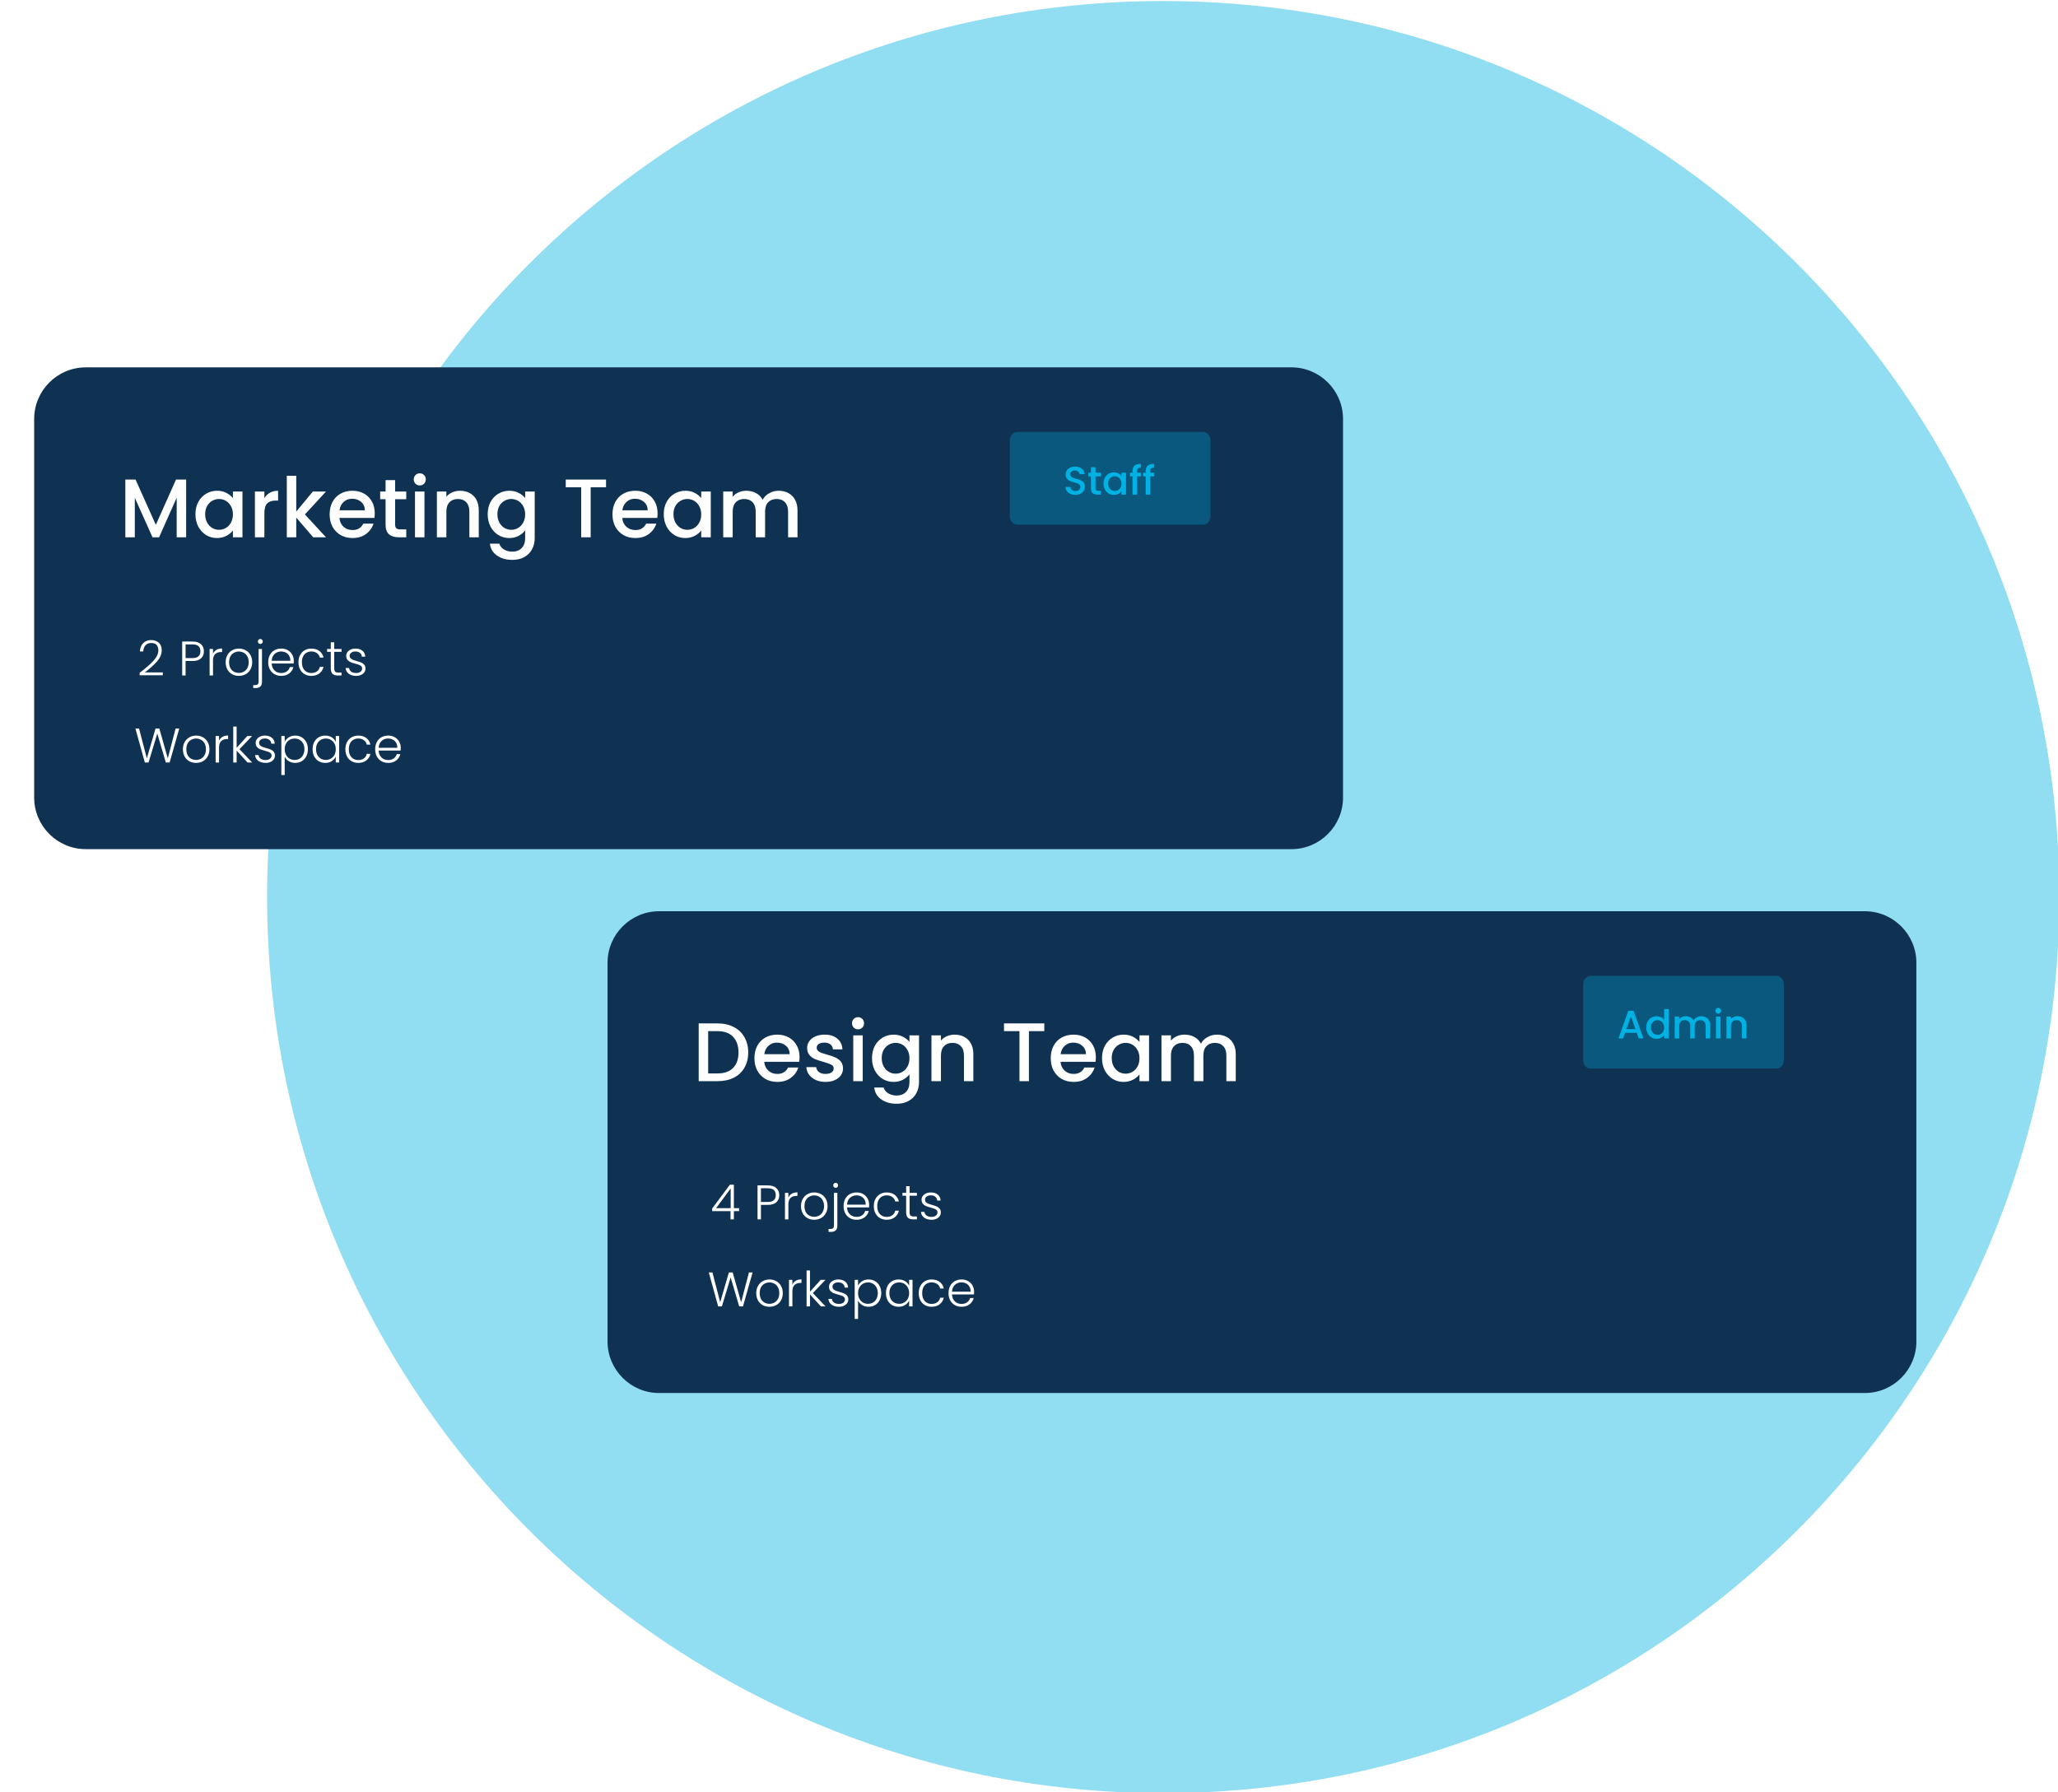 <svg width="542" height="472" viewBox="0 0 542 472" fill="none" xmlns="http://www.w3.org/2000/svg">
<g clip-path="url(#clip0_1301_1511)">
<path d="M306.346 472.274C436.685 472.274 542.346 366.613 542.346 236.274C542.346 105.935 436.685 0.274 306.346 0.274C176.007 0.274 70.346 105.935 70.346 236.274C70.346 366.613 176.007 472.274 306.346 472.274Z" fill="#00B2E3" fill-opacity="0.43"/>
<g filter="url(#filter0_d_1301_1511)">
<path d="M13.584 86.755H331.119C338.606 86.755 344.703 92.852 344.703 100.339V200.061C344.703 207.548 338.606 213.645 331.119 213.645H13.584C6.098 213.645 0 207.548 0 200.061V100.339C0 92.852 6.098 86.755 13.584 86.755Z" fill="#0F3253"/>
<path d="M40.026 116.302V131.509H37.532V121.094L32.893 131.509H31.165L26.504 121.094V131.509H24.01V116.302H26.701L32.04 128.227L37.357 116.302H40.026ZM42.473 125.426C42.473 124.215 42.721 123.143 43.217 122.21C43.728 121.276 44.413 120.554 45.274 120.044C46.149 119.518 47.112 119.256 48.162 119.256C49.11 119.256 49.934 119.445 50.635 119.825C51.349 120.189 51.918 120.649 52.341 121.203V119.453H54.857V131.509H52.341V129.715C51.918 130.283 51.342 130.758 50.613 131.137C49.883 131.516 49.052 131.706 48.118 131.706C47.083 131.706 46.134 131.443 45.274 130.918C44.413 130.378 43.728 129.634 43.217 128.686C42.721 127.724 42.473 126.637 42.473 125.426ZM52.341 125.47C52.341 124.638 52.166 123.916 51.816 123.304C51.48 122.691 51.036 122.224 50.481 121.903C49.927 121.582 49.329 121.422 48.687 121.422C48.045 121.422 47.447 121.582 46.893 121.903C46.339 122.21 45.886 122.669 45.536 123.282C45.201 123.88 45.033 124.595 45.033 125.426C45.033 126.258 45.201 126.987 45.536 127.614C45.886 128.241 46.339 128.723 46.893 129.058C47.462 129.379 48.06 129.54 48.687 129.54C49.329 129.54 49.927 129.379 50.481 129.058C51.036 128.737 51.48 128.271 51.816 127.658C52.166 127.031 52.341 126.301 52.341 125.47ZM60.628 121.203C60.993 120.591 61.474 120.116 62.072 119.781C62.685 119.431 63.407 119.256 64.238 119.256V121.838H63.604C62.626 121.838 61.882 122.086 61.372 122.582C60.876 123.078 60.628 123.938 60.628 125.164V131.509H58.134V119.453H60.628V121.203ZM71.301 125.492L76.859 131.509H73.489L69.025 126.323V131.509H66.531V115.317H69.025V124.726L73.401 119.453H76.859L71.301 125.492ZM89.696 125.185C89.696 125.638 89.667 126.046 89.609 126.411H80.397C80.47 127.373 80.827 128.147 81.469 128.73C82.111 129.313 82.899 129.605 83.832 129.605C85.174 129.605 86.122 129.044 86.677 127.92H89.368C89.003 129.029 88.34 129.941 87.377 130.655C86.429 131.356 85.247 131.706 83.832 131.706C82.68 131.706 81.644 131.45 80.725 130.94C79.821 130.415 79.106 129.685 78.581 128.752C78.071 127.804 77.815 126.71 77.815 125.47C77.815 124.23 78.063 123.143 78.559 122.21C79.07 121.262 79.777 120.532 80.682 120.022C81.601 119.511 82.651 119.256 83.832 119.256C84.97 119.256 85.984 119.504 86.874 120C87.763 120.496 88.456 121.196 88.952 122.1C89.448 122.99 89.696 124.018 89.696 125.185ZM87.092 124.398C87.078 123.479 86.75 122.742 86.108 122.188C85.466 121.633 84.671 121.356 83.723 121.356C82.862 121.356 82.126 121.633 81.513 122.188C80.9 122.728 80.536 123.464 80.419 124.398H87.092ZM95.061 121.488V128.161C95.061 128.613 95.163 128.942 95.367 129.146C95.586 129.335 95.951 129.43 96.461 129.43H97.993V131.509H96.024C94.901 131.509 94.04 131.246 93.442 130.721C92.844 130.196 92.545 129.343 92.545 128.161V121.488H91.123V119.453H92.545V116.455H95.061V119.453H97.993V121.488H95.061ZM101.561 117.856C101.109 117.856 100.73 117.702 100.423 117.396C100.117 117.09 99.964 116.71 99.964 116.258C99.964 115.806 100.117 115.427 100.423 115.12C100.73 114.814 101.109 114.661 101.561 114.661C101.999 114.661 102.371 114.814 102.677 115.12C102.983 115.427 103.136 115.806 103.136 116.258C103.136 116.71 102.983 117.09 102.677 117.396C102.371 117.702 101.999 117.856 101.561 117.856ZM102.786 119.453V131.509H100.292V119.453H102.786ZM112.144 119.256C113.092 119.256 113.938 119.453 114.682 119.847C115.44 120.24 116.031 120.824 116.454 121.597C116.877 122.37 117.089 123.304 117.089 124.398V131.509H114.616V124.77C114.616 123.69 114.346 122.866 113.807 122.297C113.267 121.714 112.53 121.422 111.597 121.422C110.663 121.422 109.919 121.714 109.365 122.297C108.825 122.866 108.555 123.69 108.555 124.77V131.509H106.061V119.453H108.555V120.831C108.964 120.335 109.482 119.949 110.109 119.672C110.751 119.394 111.429 119.256 112.144 119.256ZM125.128 119.256C126.061 119.256 126.886 119.445 127.6 119.825C128.33 120.189 128.899 120.649 129.307 121.203V119.453H131.823V131.706C131.823 132.814 131.59 133.799 131.123 134.66C130.656 135.535 129.978 136.22 129.088 136.716C128.213 137.212 127.163 137.46 125.937 137.46C124.304 137.46 122.947 137.074 121.868 136.301C120.788 135.542 120.176 134.506 120.03 133.194H122.502C122.692 133.821 123.093 134.324 123.706 134.703C124.333 135.097 125.077 135.294 125.937 135.294C126.944 135.294 127.754 134.988 128.366 134.375C128.993 133.762 129.307 132.873 129.307 131.706V129.693C128.884 130.262 128.308 130.743 127.578 131.137C126.864 131.516 126.047 131.706 125.128 131.706C124.078 131.706 123.115 131.443 122.24 130.918C121.379 130.378 120.694 129.634 120.183 128.686C119.687 127.724 119.439 126.637 119.439 125.426C119.439 124.215 119.687 123.143 120.183 122.21C120.694 121.276 121.379 120.554 122.24 120.044C123.115 119.518 124.078 119.256 125.128 119.256ZM129.307 125.47C129.307 124.638 129.132 123.916 128.782 123.304C128.446 122.691 128.002 122.224 127.447 121.903C126.893 121.582 126.295 121.422 125.653 121.422C125.011 121.422 124.413 121.582 123.859 121.903C123.305 122.21 122.852 122.669 122.502 123.282C122.167 123.88 121.999 124.595 121.999 125.426C121.999 126.258 122.167 126.987 122.502 127.614C122.852 128.241 123.305 128.723 123.859 129.058C124.428 129.379 125.026 129.54 125.653 129.54C126.295 129.54 126.893 129.379 127.447 129.058C128.002 128.737 128.446 128.271 128.782 127.658C129.132 127.031 129.307 126.301 129.307 125.47ZM150.607 116.302V118.337H146.56V131.509H144.065V118.337H139.996V116.302H150.607ZM164.183 125.185C164.183 125.638 164.154 126.046 164.096 126.411H154.884C154.957 127.373 155.314 128.147 155.956 128.73C156.598 129.313 157.386 129.605 158.319 129.605C159.661 129.605 160.609 129.044 161.164 127.92H163.855C163.49 129.029 162.827 129.941 161.864 130.655C160.916 131.356 159.734 131.706 158.319 131.706C157.167 131.706 156.131 131.45 155.212 130.94C154.308 130.415 153.593 129.685 153.068 128.752C152.557 127.804 152.302 126.71 152.302 125.47C152.302 124.23 152.55 123.143 153.046 122.21C153.557 121.262 154.264 120.532 155.168 120.022C156.087 119.511 157.138 119.256 158.319 119.256C159.457 119.256 160.471 119.504 161.361 120C162.25 120.496 162.943 121.196 163.439 122.1C163.935 122.99 164.183 124.018 164.183 125.185ZM161.579 124.398C161.565 123.479 161.237 122.742 160.595 122.188C159.953 121.633 159.158 121.356 158.21 121.356C157.349 121.356 156.613 121.633 156 122.188C155.387 122.728 155.023 123.464 154.906 124.398H161.579ZM165.806 125.426C165.806 124.215 166.054 123.143 166.55 122.21C167.061 121.276 167.746 120.554 168.607 120.044C169.482 119.518 170.445 119.256 171.495 119.256C172.443 119.256 173.268 119.445 173.968 119.825C174.682 120.189 175.251 120.649 175.674 121.203V119.453H178.191V131.509H175.674V129.715C175.251 130.283 174.675 130.758 173.946 131.137C173.217 131.516 172.385 131.706 171.452 131.706C170.416 131.706 169.468 131.443 168.607 130.918C167.746 130.378 167.061 129.634 166.55 128.686C166.054 127.724 165.806 126.637 165.806 125.426ZM175.674 125.47C175.674 124.638 175.499 123.916 175.149 123.304C174.814 122.691 174.369 122.224 173.815 121.903C173.26 121.582 172.662 121.422 172.02 121.422C171.379 121.422 170.781 121.582 170.226 121.903C169.672 122.21 169.22 122.669 168.87 123.282C168.534 123.88 168.366 124.595 168.366 125.426C168.366 126.258 168.534 126.987 168.87 127.614C169.22 128.241 169.672 128.723 170.226 129.058C170.795 129.379 171.393 129.54 172.02 129.54C172.662 129.54 173.26 129.379 173.815 129.058C174.369 128.737 174.814 128.271 175.149 127.658C175.499 127.031 175.674 126.301 175.674 125.47ZM196.061 119.256C197.009 119.256 197.855 119.453 198.599 119.847C199.358 120.24 199.948 120.824 200.371 121.597C200.809 122.37 201.028 123.304 201.028 124.398V131.509H198.555V124.77C198.555 123.69 198.285 122.866 197.746 122.297C197.206 121.714 196.469 121.422 195.536 121.422C194.602 121.422 193.858 121.714 193.304 122.297C192.764 122.866 192.495 123.69 192.495 124.77V131.509H190.022V124.77C190.022 123.69 189.752 122.866 189.212 122.297C188.673 121.714 187.936 121.422 187.003 121.422C186.069 121.422 185.325 121.714 184.771 122.297C184.231 122.866 183.961 123.69 183.961 124.77V131.509H181.467V119.453H183.961V120.831C184.37 120.335 184.887 119.949 185.515 119.672C186.142 119.394 186.813 119.256 187.528 119.256C188.49 119.256 189.351 119.46 190.11 119.868C190.868 120.277 191.452 120.868 191.86 121.641C192.225 120.911 192.794 120.335 193.567 119.912C194.34 119.475 195.171 119.256 196.061 119.256Z" fill="white"/>
<path d="M27.773 167.205C29.343 166.028 30.555 164.974 31.408 164.044C32.27 163.106 32.7 162.189 32.7 161.293C32.7 160.704 32.551 160.235 32.253 159.885C31.962 159.527 31.485 159.348 30.819 159.348C30.171 159.348 29.667 159.552 29.309 159.962C28.959 160.363 28.763 160.9 28.72 161.574H27.85C27.901 160.627 28.191 159.894 28.72 159.373C29.258 158.844 29.957 158.58 30.819 158.58C31.647 158.58 32.316 158.814 32.828 159.284C33.34 159.744 33.596 160.401 33.596 161.254C33.596 162.287 33.166 163.289 32.304 164.262C31.451 165.226 30.397 166.169 29.143 167.09H33.878V167.845H27.773V167.205ZM44.701 161.536C44.701 162.304 44.449 162.922 43.946 163.392C43.442 163.861 42.687 164.095 41.68 164.095H39.876V167.909H38.98V158.964H41.68C42.678 158.964 43.429 159.198 43.933 159.667C44.445 160.137 44.701 160.76 44.701 161.536ZM41.68 163.328C43.08 163.328 43.779 162.73 43.779 161.536C43.779 160.939 43.613 160.487 43.28 160.179C42.947 159.872 42.414 159.719 41.68 159.719H39.876V163.328H41.68ZM47.099 162.163C47.296 161.728 47.594 161.391 47.995 161.152C48.405 160.913 48.904 160.794 49.493 160.794V161.728H49.249C48.601 161.728 48.081 161.903 47.688 162.253C47.296 162.602 47.099 163.187 47.099 164.006V167.909H46.204V160.922H47.099V162.163ZM53.899 168.012C53.242 168.012 52.649 167.867 52.12 167.576C51.6 167.278 51.186 166.86 50.879 166.322C50.58 165.776 50.431 165.141 50.431 164.415C50.431 163.69 50.584 163.059 50.892 162.521C51.199 161.975 51.617 161.557 52.146 161.267C52.675 160.969 53.268 160.819 53.925 160.819C54.581 160.819 55.175 160.969 55.703 161.267C56.241 161.557 56.659 161.975 56.958 162.521C57.265 163.059 57.418 163.69 57.418 164.415C57.418 165.132 57.265 165.763 56.958 166.309C56.651 166.856 56.228 167.278 55.691 167.576C55.153 167.867 54.556 168.012 53.899 168.012ZM53.899 167.231C54.36 167.231 54.786 167.129 55.179 166.924C55.571 166.71 55.887 166.395 56.126 165.977C56.373 165.55 56.497 165.03 56.497 164.415C56.497 163.801 56.377 163.285 56.139 162.867C55.9 162.44 55.584 162.125 55.191 161.92C54.799 161.707 54.373 161.6 53.912 161.6C53.451 161.6 53.025 161.707 52.632 161.92C52.24 162.125 51.924 162.44 51.685 162.867C51.455 163.285 51.34 163.801 51.34 164.415C51.34 165.03 51.455 165.55 51.685 165.977C51.924 166.395 52.235 166.71 52.619 166.924C53.012 167.129 53.438 167.231 53.899 167.231ZM59.563 159.604C59.384 159.604 59.23 159.54 59.102 159.412C58.975 159.284 58.911 159.126 58.911 158.938C58.911 158.75 58.975 158.597 59.102 158.477C59.23 158.349 59.384 158.285 59.563 158.285C59.742 158.285 59.892 158.349 60.011 158.477C60.139 158.597 60.203 158.75 60.203 158.938C60.203 159.126 60.139 159.284 60.011 159.412C59.892 159.54 59.742 159.604 59.563 159.604ZM59.998 169.56C59.998 170.123 59.858 170.537 59.576 170.801C59.294 171.074 58.872 171.211 58.309 171.211H57.682V170.443H58.168C58.501 170.443 58.74 170.371 58.885 170.226C59.03 170.089 59.102 169.854 59.102 169.522V160.922H59.998V169.56ZM68.373 164.057C68.373 164.364 68.364 164.599 68.347 164.761H62.55C62.575 165.29 62.703 165.742 62.934 166.118C63.164 166.493 63.467 166.779 63.843 166.975C64.218 167.163 64.627 167.256 65.071 167.256C65.651 167.256 66.138 167.116 66.53 166.834C66.931 166.553 67.195 166.173 67.323 165.695H68.27C68.1 166.378 67.733 166.937 67.17 167.372C66.615 167.798 65.916 168.012 65.071 168.012C64.414 168.012 63.825 167.867 63.305 167.576C62.785 167.278 62.375 166.86 62.076 166.322C61.786 165.776 61.641 165.141 61.641 164.415C61.641 163.69 61.786 163.055 62.076 162.509C62.367 161.963 62.772 161.544 63.292 161.254C63.813 160.964 64.406 160.819 65.071 160.819C65.737 160.819 66.317 160.964 66.811 161.254C67.315 161.544 67.699 161.937 67.963 162.432C68.236 162.918 68.373 163.46 68.373 164.057ZM67.464 164.031C67.473 163.511 67.366 163.067 67.144 162.701C66.931 162.334 66.637 162.056 66.261 161.869C65.886 161.681 65.476 161.587 65.033 161.587C64.367 161.587 63.8 161.8 63.331 162.227C62.861 162.654 62.601 163.255 62.55 164.031H67.464ZM69.602 164.415C69.602 163.69 69.747 163.059 70.037 162.521C70.328 161.975 70.728 161.557 71.24 161.267C71.752 160.969 72.337 160.819 72.994 160.819C73.855 160.819 74.564 161.033 75.118 161.459C75.682 161.886 76.044 162.466 76.206 163.2H75.246C75.127 162.696 74.866 162.304 74.465 162.022C74.073 161.732 73.582 161.587 72.994 161.587C72.524 161.587 72.102 161.694 71.727 161.907C71.351 162.12 71.053 162.44 70.831 162.867C70.618 163.285 70.511 163.801 70.511 164.415C70.511 165.03 70.618 165.55 70.831 165.977C71.053 166.403 71.351 166.723 71.727 166.937C72.102 167.15 72.524 167.256 72.994 167.256C73.582 167.256 74.073 167.116 74.465 166.834C74.866 166.544 75.127 166.143 75.246 165.631H76.206C76.044 166.348 75.682 166.924 75.118 167.359C74.555 167.794 73.847 168.012 72.994 168.012C72.337 168.012 71.752 167.867 71.24 167.576C70.728 167.278 70.328 166.86 70.037 166.322C69.747 165.776 69.602 165.141 69.602 164.415ZM79.025 161.677V166.015C79.025 166.442 79.106 166.736 79.269 166.898C79.431 167.06 79.716 167.141 80.126 167.141H80.945V167.909H79.985C79.354 167.909 78.885 167.764 78.577 167.474C78.27 167.175 78.117 166.689 78.117 166.015V161.677H77.144V160.922H78.117V159.168H79.025V160.922H80.945V161.677H79.025ZM84.828 168.012C84.026 168.012 83.369 167.828 82.858 167.461C82.354 167.086 82.073 166.578 82.013 165.938H82.934C82.977 166.331 83.16 166.651 83.485 166.898C83.817 167.137 84.261 167.256 84.816 167.256C85.302 167.256 85.682 167.141 85.955 166.911C86.236 166.681 86.377 166.395 86.377 166.054C86.377 165.815 86.3 165.618 86.147 165.465C85.993 165.311 85.797 165.192 85.558 165.106C85.328 165.013 85.012 164.915 84.611 164.812C84.09 164.676 83.668 164.539 83.344 164.403C83.02 164.266 82.742 164.066 82.512 163.801C82.29 163.528 82.179 163.166 82.179 162.713C82.179 162.372 82.282 162.056 82.486 161.766C82.691 161.476 82.981 161.246 83.357 161.075C83.732 160.905 84.159 160.819 84.636 160.819C85.387 160.819 85.993 161.011 86.454 161.395C86.914 161.771 87.162 162.291 87.196 162.956H86.3C86.275 162.547 86.112 162.218 85.814 161.971C85.524 161.715 85.123 161.587 84.611 161.587C84.159 161.587 83.792 161.694 83.51 161.907C83.229 162.12 83.088 162.385 83.088 162.701C83.088 162.974 83.169 163.2 83.331 163.379C83.502 163.549 83.711 163.686 83.958 163.788C84.206 163.882 84.538 163.989 84.956 164.108C85.46 164.245 85.861 164.377 86.159 164.505C86.458 164.633 86.714 164.821 86.927 165.068C87.141 165.316 87.251 165.644 87.26 166.054C87.26 166.429 87.158 166.766 86.953 167.065C86.748 167.355 86.462 167.585 86.095 167.756C85.729 167.926 85.306 168.012 84.828 168.012Z" fill="white"/>
<path d="M38.208 181.883L35.674 190.828H34.675L32.423 183.201L30.119 190.828L29.147 190.841L26.664 181.883H27.624L29.672 189.728L31.962 181.883H32.961L35.187 189.728L37.248 181.883H38.208ZM42.636 190.931C41.98 190.931 41.387 190.785 40.858 190.495C40.337 190.197 39.923 189.779 39.616 189.241C39.318 188.695 39.168 188.06 39.168 187.334C39.168 186.609 39.322 185.978 39.629 185.44C39.936 184.894 40.354 184.476 40.883 184.186C41.412 183.888 42.005 183.738 42.662 183.738C43.319 183.738 43.912 183.888 44.441 184.186C44.978 184.476 45.397 184.894 45.695 185.44C46.002 185.978 46.156 186.609 46.156 187.334C46.156 188.051 46.002 188.682 45.695 189.228C45.388 189.774 44.966 190.197 44.428 190.495C43.891 190.785 43.294 190.931 42.636 190.931ZM42.636 190.15C43.097 190.15 43.524 190.047 43.916 189.843C44.309 189.629 44.624 189.314 44.863 188.896C45.111 188.469 45.234 187.949 45.234 187.334C45.234 186.72 45.115 186.204 44.876 185.786C44.637 185.359 44.322 185.044 43.929 184.839C43.537 184.626 43.11 184.519 42.649 184.519C42.189 184.519 41.762 184.626 41.37 184.839C40.977 185.044 40.661 185.359 40.422 185.786C40.192 186.204 40.077 186.72 40.077 187.334C40.077 187.949 40.192 188.469 40.422 188.896C40.661 189.314 40.973 189.629 41.357 189.843C41.749 190.047 42.176 190.15 42.636 190.15ZM48.685 185.082C48.881 184.647 49.18 184.31 49.581 184.071C49.99 183.832 50.489 183.713 51.078 183.713V184.647H50.835C50.186 184.647 49.666 184.822 49.273 185.172C48.881 185.521 48.685 186.106 48.685 186.925V190.828H47.789V183.841H48.685V185.082ZM56.201 190.828L53.321 187.693V190.828H52.425V181.358H53.321V186.963L56.137 183.841H57.391L54.076 187.322L57.417 190.828H56.201ZM60.98 190.931C60.178 190.931 59.521 190.747 59.01 190.38C58.506 190.005 58.225 189.497 58.165 188.857H59.086C59.129 189.25 59.312 189.57 59.637 189.817C59.969 190.056 60.413 190.175 60.968 190.175C61.454 190.175 61.834 190.06 62.107 189.83C62.388 189.6 62.529 189.314 62.529 188.972C62.529 188.734 62.452 188.537 62.298 188.384C62.145 188.23 61.949 188.111 61.71 188.025C61.48 187.932 61.164 187.833 60.763 187.731C60.242 187.595 59.82 187.458 59.496 187.322C59.172 187.185 58.894 186.985 58.664 186.72C58.442 186.447 58.331 186.084 58.331 185.632C58.331 185.291 58.434 184.975 58.638 184.685C58.843 184.395 59.133 184.165 59.509 183.994C59.884 183.824 60.311 183.738 60.788 183.738C61.539 183.738 62.145 183.93 62.606 184.314C63.066 184.69 63.314 185.21 63.348 185.875H62.452C62.426 185.466 62.264 185.137 61.966 184.89C61.676 184.634 61.275 184.506 60.763 184.506C60.311 184.506 59.944 184.613 59.662 184.826C59.381 185.039 59.24 185.304 59.24 185.619C59.24 185.892 59.321 186.119 59.483 186.298C59.654 186.468 59.863 186.605 60.11 186.707C60.358 186.801 60.69 186.908 61.108 187.027C61.612 187.164 62.013 187.296 62.311 187.424C62.61 187.552 62.866 187.74 63.079 187.987C63.292 188.234 63.403 188.563 63.412 188.972C63.412 189.348 63.31 189.685 63.105 189.983C62.9 190.274 62.614 190.504 62.247 190.675C61.88 190.845 61.458 190.931 60.98 190.931ZM65.981 185.376C66.203 184.907 66.553 184.519 67.031 184.212C67.517 183.896 68.093 183.738 68.758 183.738C69.39 183.738 69.957 183.888 70.46 184.186C70.972 184.476 71.369 184.894 71.651 185.44C71.941 185.978 72.086 186.605 72.086 187.322C72.086 188.038 71.941 188.67 71.651 189.216C71.369 189.762 70.972 190.184 70.46 190.483C69.957 190.781 69.39 190.931 68.758 190.931C68.101 190.931 67.53 190.777 67.043 190.47C66.557 190.154 66.203 189.762 65.981 189.292V194.13H65.098V183.841H65.981V185.376ZM71.177 187.322C71.177 186.741 71.062 186.242 70.832 185.824C70.61 185.398 70.303 185.073 69.91 184.852C69.518 184.63 69.074 184.519 68.579 184.519C68.101 184.519 67.662 184.634 67.261 184.864C66.869 185.095 66.557 185.423 66.327 185.85C66.096 186.276 65.981 186.771 65.981 187.334C65.981 187.897 66.096 188.392 66.327 188.819C66.557 189.245 66.869 189.574 67.261 189.804C67.662 190.035 68.101 190.15 68.579 190.15C69.074 190.15 69.518 190.039 69.91 189.817C70.303 189.587 70.61 189.258 70.832 188.832C71.062 188.397 71.177 187.893 71.177 187.322ZM73.325 187.322C73.325 186.605 73.465 185.978 73.747 185.44C74.037 184.894 74.434 184.476 74.937 184.186C75.449 183.888 76.025 183.738 76.665 183.738C77.33 183.738 77.902 183.892 78.379 184.199C78.866 184.506 79.216 184.899 79.429 185.376V183.841H80.325V190.828H79.429V189.28C79.207 189.757 78.853 190.154 78.367 190.47C77.889 190.777 77.317 190.931 76.652 190.931C76.02 190.931 75.449 190.781 74.937 190.483C74.434 190.184 74.037 189.762 73.747 189.216C73.465 188.67 73.325 188.038 73.325 187.322ZM79.429 187.334C79.429 186.771 79.314 186.276 79.083 185.85C78.853 185.423 78.537 185.095 78.136 184.864C77.744 184.634 77.309 184.519 76.831 184.519C76.336 184.519 75.892 184.63 75.5 184.852C75.107 185.073 74.796 185.398 74.566 185.824C74.344 186.242 74.233 186.741 74.233 187.322C74.233 187.893 74.344 188.397 74.566 188.832C74.796 189.258 75.107 189.587 75.5 189.817C75.892 190.039 76.336 190.15 76.831 190.15C77.309 190.15 77.744 190.035 78.136 189.804C78.537 189.574 78.853 189.245 79.083 188.819C79.314 188.392 79.429 187.897 79.429 187.334ZM81.96 187.334C81.96 186.609 82.105 185.978 82.395 185.44C82.685 184.894 83.086 184.476 83.598 184.186C84.11 183.888 84.695 183.738 85.352 183.738C86.213 183.738 86.921 183.952 87.476 184.378C88.039 184.805 88.402 185.385 88.564 186.119H87.604C87.485 185.615 87.224 185.223 86.823 184.941C86.431 184.651 85.94 184.506 85.352 184.506C84.882 184.506 84.46 184.613 84.085 184.826C83.709 185.039 83.411 185.359 83.189 185.786C82.976 186.204 82.869 186.72 82.869 187.334C82.869 187.949 82.976 188.469 83.189 188.896C83.411 189.322 83.709 189.642 84.085 189.856C84.46 190.069 84.882 190.175 85.352 190.175C85.94 190.175 86.431 190.035 86.823 189.753C87.224 189.463 87.485 189.062 87.604 188.55H88.564C88.402 189.267 88.039 189.843 87.476 190.278C86.913 190.713 86.205 190.931 85.352 190.931C84.695 190.931 84.11 190.785 83.598 190.495C83.086 190.197 82.685 189.779 82.395 189.241C82.105 188.695 81.96 188.06 81.96 187.334ZM96.54 186.976C96.54 187.283 96.532 187.518 96.515 187.68H90.717C90.743 188.209 90.871 188.661 91.101 189.036C91.332 189.412 91.635 189.698 92.01 189.894C92.385 190.082 92.795 190.175 93.239 190.175C93.819 190.175 94.305 190.035 94.697 189.753C95.098 189.472 95.363 189.092 95.491 188.614H96.438C96.267 189.297 95.9 189.856 95.337 190.291C94.783 190.717 94.083 190.931 93.239 190.931C92.582 190.931 91.993 190.785 91.472 190.495C90.952 190.197 90.543 189.779 90.244 189.241C89.954 188.695 89.809 188.06 89.809 187.334C89.809 186.609 89.954 185.974 90.244 185.428C90.534 184.881 90.939 184.463 91.46 184.173C91.98 183.883 92.573 183.738 93.239 183.738C93.904 183.738 94.484 183.883 94.979 184.173C95.482 184.463 95.866 184.856 96.131 185.351C96.404 185.837 96.54 186.379 96.54 186.976ZM95.632 186.95C95.64 186.43 95.534 185.986 95.312 185.619C95.098 185.253 94.804 184.975 94.429 184.788C94.053 184.6 93.644 184.506 93.2 184.506C92.535 184.506 91.967 184.719 91.498 185.146C91.029 185.573 90.769 186.174 90.717 186.95H95.632Z" fill="white"/>
</g>
<path d="M316.848 113.769H267.903C266.822 113.769 265.945 114.778 265.945 116.023V135.935C265.945 137.18 266.822 138.189 267.903 138.189H316.848C317.929 138.189 318.806 137.18 318.806 135.935V116.023C318.806 114.778 317.929 113.769 316.848 113.769Z" fill="#00B2E3" fill-opacity="0.3"/>
<path d="M283.207 130.334C282.719 130.334 282.279 130.25 281.889 130.083C281.498 129.908 281.191 129.664 280.968 129.35C280.745 129.036 280.633 128.67 280.633 128.252H281.91C281.938 128.566 282.06 128.824 282.276 129.026C282.499 129.228 282.81 129.329 283.207 129.329C283.619 129.329 283.94 129.232 284.17 129.036C284.4 128.834 284.515 128.576 284.515 128.262C284.515 128.018 284.442 127.819 284.296 127.666C284.156 127.512 283.978 127.393 283.762 127.31C283.553 127.226 283.26 127.135 282.883 127.038C282.409 126.912 282.021 126.787 281.721 126.661C281.428 126.528 281.177 126.326 280.968 126.054C280.759 125.782 280.654 125.419 280.654 124.966C280.654 124.547 280.759 124.181 280.968 123.867C281.177 123.553 281.47 123.312 281.847 123.145C282.224 122.978 282.66 122.894 283.155 122.894C283.86 122.894 284.435 123.072 284.882 123.427C285.335 123.776 285.586 124.258 285.635 124.872H284.317C284.296 124.606 284.17 124.38 283.94 124.191C283.71 124.003 283.406 123.909 283.029 123.909C282.688 123.909 282.409 123.996 282.192 124.17C281.976 124.345 281.868 124.596 281.868 124.924C281.868 125.147 281.934 125.332 282.067 125.479C282.206 125.618 282.381 125.73 282.59 125.813C282.799 125.897 283.085 125.988 283.448 126.085C283.929 126.218 284.32 126.351 284.62 126.483C284.927 126.616 285.185 126.821 285.394 127.1C285.611 127.373 285.719 127.739 285.719 128.199C285.719 128.569 285.618 128.918 285.415 129.246C285.22 129.574 284.93 129.839 284.547 130.041C284.17 130.236 283.724 130.334 283.207 130.334ZM288.518 125.468V128.66C288.518 128.876 288.567 129.033 288.665 129.131C288.769 129.221 288.944 129.267 289.188 129.267H289.92V130.261H288.979C288.441 130.261 288.03 130.135 287.744 129.884C287.458 129.633 287.315 129.225 287.315 128.66V125.468H286.635V124.495H287.315V123.061H288.518V124.495H289.92V125.468H288.518ZM290.622 127.352C290.622 126.773 290.741 126.26 290.978 125.813C291.222 125.367 291.55 125.022 291.962 124.777C292.38 124.526 292.841 124.401 293.343 124.401C293.796 124.401 294.191 124.491 294.525 124.673C294.867 124.847 295.139 125.067 295.342 125.332V124.495H296.545V130.261H295.342V129.403C295.139 129.675 294.864 129.901 294.515 130.083C294.166 130.264 293.769 130.355 293.322 130.355C292.827 130.355 292.373 130.229 291.962 129.978C291.55 129.72 291.222 129.364 290.978 128.911C290.741 128.45 290.622 127.931 290.622 127.352ZM295.342 127.373C295.342 126.975 295.258 126.63 295.091 126.337C294.93 126.044 294.717 125.82 294.452 125.667C294.187 125.513 293.901 125.437 293.594 125.437C293.287 125.437 293.001 125.513 292.736 125.667C292.471 125.813 292.255 126.033 292.087 126.326C291.927 126.612 291.847 126.954 291.847 127.352C291.847 127.749 291.927 128.098 292.087 128.398C292.255 128.698 292.471 128.928 292.736 129.089C293.008 129.242 293.294 129.319 293.594 129.319C293.901 129.319 294.187 129.242 294.452 129.089C294.717 128.935 294.93 128.712 295.091 128.419C295.258 128.119 295.342 127.77 295.342 127.373ZM300.529 125.468H299.462V130.261H298.258V125.468H297.578V124.495H298.258V124.087C298.258 123.424 298.433 122.943 298.782 122.643C299.137 122.336 299.692 122.182 300.446 122.182V123.176C300.083 123.176 299.828 123.246 299.682 123.386C299.535 123.518 299.462 123.752 299.462 124.087V124.495H300.529V125.468ZM304.004 125.468H302.936V130.261H301.733V125.468H301.053V124.495H301.733V124.087C301.733 123.424 301.907 122.943 302.256 122.643C302.612 122.336 303.167 122.182 303.92 122.182V123.176C303.557 123.176 303.303 123.246 303.156 123.386C303.01 123.518 302.936 123.752 302.936 124.087V124.495H304.004V125.468Z" fill="#00B2E3"/>
<g filter="url(#filter1_d_1301_1511)">
<path d="M164.584 230H482.119C489.606 230 495.703 236.098 495.703 243.584V343.306C495.703 350.793 489.606 356.89 482.119 356.89H164.584C157.098 356.89 151 350.793 151 343.306V243.584C151 236.098 157.098 230 164.584 230Z" fill="#0F3253"/>
<path d="M179.977 259.547C181.596 259.547 183.011 259.861 184.222 260.488C185.447 261.101 186.388 261.99 187.044 263.157C187.715 264.31 188.051 265.659 188.051 267.205C188.051 268.751 187.715 270.093 187.044 271.231C186.388 272.369 185.447 273.244 184.222 273.857C183.011 274.455 181.596 274.754 179.977 274.754H175.01V259.547H179.977ZM179.977 272.719C181.757 272.719 183.12 272.238 184.069 271.275C185.017 270.312 185.491 268.956 185.491 267.205C185.491 265.44 185.017 264.062 184.069 263.07C183.12 262.078 181.757 261.582 179.977 261.582H177.505V272.719H179.977ZM201.572 268.431C201.572 268.883 201.543 269.291 201.485 269.656H192.273C192.346 270.619 192.704 271.392 193.345 271.975C193.987 272.559 194.775 272.85 195.709 272.85C197.051 272.85 197.999 272.289 198.553 271.166H201.244C200.88 272.274 200.216 273.186 199.253 273.901C198.305 274.601 197.123 274.951 195.709 274.951C194.556 274.951 193.521 274.696 192.602 274.185C191.697 273.66 190.982 272.931 190.457 271.997C189.947 271.049 189.691 269.955 189.691 268.715C189.691 267.475 189.939 266.388 190.435 265.455C190.946 264.507 191.653 263.777 192.558 263.267C193.477 262.756 194.527 262.501 195.709 262.501C196.846 262.501 197.86 262.749 198.75 263.245C199.64 263.741 200.333 264.441 200.829 265.345C201.324 266.235 201.572 267.264 201.572 268.431ZM198.969 267.643C198.954 266.724 198.626 265.987 197.984 265.433C197.342 264.879 196.547 264.601 195.599 264.601C194.739 264.601 194.002 264.879 193.389 265.433C192.777 265.973 192.412 266.709 192.295 267.643H198.969ZM208.403 274.951C207.455 274.951 206.602 274.783 205.843 274.448C205.099 274.097 204.509 273.631 204.071 273.047C203.633 272.449 203.4 271.785 203.371 271.056H205.953C205.996 271.567 206.237 271.997 206.675 272.347C207.127 272.683 207.688 272.85 208.359 272.85C209.06 272.85 209.599 272.719 209.979 272.456C210.372 272.179 210.569 271.829 210.569 271.406C210.569 270.954 210.351 270.619 209.913 270.4C209.49 270.181 208.812 269.94 207.878 269.678C206.974 269.43 206.237 269.189 205.668 268.956C205.099 268.722 204.603 268.365 204.18 267.884C203.772 267.402 203.568 266.768 203.568 265.98C203.568 265.338 203.757 264.755 204.137 264.229C204.516 263.69 205.056 263.267 205.756 262.96C206.47 262.654 207.287 262.501 208.206 262.501C209.577 262.501 210.679 262.851 211.51 263.551C212.356 264.237 212.808 265.178 212.867 266.374H210.372C210.329 265.834 210.11 265.404 209.716 265.083C209.322 264.762 208.79 264.601 208.119 264.601C207.462 264.601 206.959 264.725 206.609 264.973C206.259 265.221 206.084 265.55 206.084 265.958C206.084 266.279 206.201 266.549 206.434 266.768C206.667 266.986 206.952 267.161 207.287 267.293C207.623 267.409 208.119 267.563 208.775 267.752C209.65 267.986 210.365 268.226 210.919 268.474C211.488 268.708 211.977 269.058 212.385 269.525C212.794 269.991 213.005 270.611 213.02 271.384C213.02 272.07 212.83 272.683 212.451 273.222C212.072 273.762 211.532 274.185 210.832 274.491C210.146 274.798 209.337 274.951 208.403 274.951ZM216.984 261.101C216.532 261.101 216.153 260.947 215.846 260.641C215.54 260.335 215.387 259.956 215.387 259.503C215.387 259.051 215.54 258.672 215.846 258.366C216.153 258.059 216.532 257.906 216.984 257.906C217.422 257.906 217.794 258.059 218.1 258.366C218.406 258.672 218.56 259.051 218.56 259.503C218.56 259.956 218.406 260.335 218.1 260.641C217.794 260.947 217.422 261.101 216.984 261.101ZM218.209 262.698V274.754H215.715V262.698H218.209ZM226.342 262.501C227.275 262.501 228.099 262.691 228.814 263.07C229.544 263.435 230.112 263.894 230.521 264.448V262.698H233.037V274.951C233.037 276.059 232.804 277.044 232.337 277.905C231.87 278.78 231.192 279.465 230.302 279.961C229.427 280.457 228.377 280.705 227.151 280.705C225.518 280.705 224.161 280.319 223.082 279.546C222.002 278.787 221.39 277.752 221.244 276.439H223.716C223.906 277.066 224.307 277.569 224.92 277.948C225.547 278.342 226.291 278.539 227.151 278.539C228.158 278.539 228.967 278.233 229.58 277.62C230.207 277.008 230.521 276.118 230.521 274.951V272.938C230.098 273.507 229.522 273.988 228.792 274.382C228.078 274.761 227.261 274.951 226.342 274.951C225.292 274.951 224.329 274.688 223.454 274.163C222.593 273.623 221.907 272.879 221.397 271.931C220.901 270.969 220.653 269.882 220.653 268.671C220.653 267.46 220.901 266.388 221.397 265.455C221.907 264.521 222.593 263.799 223.454 263.289C224.329 262.764 225.292 262.501 226.342 262.501ZM230.521 268.715C230.521 267.884 230.346 267.161 229.996 266.549C229.66 265.936 229.215 265.469 228.661 265.148C228.107 264.828 227.509 264.667 226.867 264.667C226.225 264.667 225.627 264.828 225.073 265.148C224.518 265.455 224.066 265.914 223.716 266.527C223.381 267.125 223.213 267.84 223.213 268.671C223.213 269.503 223.381 270.232 223.716 270.859C224.066 271.486 224.518 271.968 225.073 272.303C225.642 272.624 226.24 272.785 226.867 272.785C227.509 272.785 228.107 272.624 228.661 272.303C229.215 271.982 229.66 271.516 229.996 270.903C230.346 270.276 230.521 269.546 230.521 268.715ZM242.396 262.501C243.344 262.501 244.19 262.698 244.934 263.092C245.693 263.486 246.283 264.069 246.706 264.842C247.13 265.615 247.341 266.549 247.341 267.643V274.754H244.869V268.015C244.869 266.935 244.599 266.111 244.059 265.542C243.519 264.959 242.783 264.667 241.849 264.667C240.916 264.667 240.172 264.959 239.617 265.542C239.078 266.111 238.808 266.935 238.808 268.015V274.754H236.313V262.698H238.808V264.076C239.216 263.58 239.734 263.194 240.361 262.917C241.003 262.64 241.681 262.501 242.396 262.501ZM266.031 259.547V261.582H261.983V274.754H259.488V261.582H255.419V259.547H266.031ZM279.606 268.431C279.606 268.883 279.577 269.291 279.519 269.656H270.307C270.38 270.619 270.738 271.392 271.379 271.975C272.021 272.559 272.809 272.85 273.742 272.85C275.084 272.85 276.033 272.289 276.587 271.166H279.278C278.913 272.274 278.25 273.186 277.287 273.901C276.339 274.601 275.157 274.951 273.742 274.951C272.59 274.951 271.554 274.696 270.635 274.185C269.731 273.66 269.016 272.931 268.491 271.997C267.981 271.049 267.725 269.955 267.725 268.715C267.725 267.475 267.973 266.388 268.469 265.455C268.98 264.507 269.687 263.777 270.592 263.267C271.511 262.756 272.561 262.501 273.742 262.501C274.88 262.501 275.894 262.749 276.784 263.245C277.674 263.741 278.366 264.441 278.862 265.345C279.358 266.235 279.606 267.264 279.606 268.431ZM277.003 267.643C276.988 266.724 276.66 265.987 276.018 265.433C275.376 264.879 274.581 264.601 273.633 264.601C272.772 264.601 272.036 264.879 271.423 265.433C270.81 265.973 270.446 266.709 270.329 267.643H277.003ZM281.23 268.671C281.23 267.46 281.478 266.388 281.974 265.455C282.484 264.521 283.17 263.799 284.03 263.289C284.905 262.764 285.868 262.501 286.918 262.501C287.867 262.501 288.691 262.691 289.391 263.07C290.106 263.435 290.675 263.894 291.098 264.448V262.698H293.614V274.754H291.098V272.96C290.675 273.529 290.098 274.003 289.369 274.382C288.64 274.761 287.808 274.951 286.875 274.951C285.839 274.951 284.891 274.688 284.03 274.163C283.17 273.623 282.484 272.879 281.974 271.931C281.478 270.969 281.23 269.882 281.23 268.671ZM291.098 268.715C291.098 267.884 290.923 267.161 290.572 266.549C290.237 265.936 289.792 265.469 289.238 265.148C288.683 264.828 288.085 264.667 287.444 264.667C286.802 264.667 286.204 264.828 285.649 265.148C285.095 265.455 284.643 265.914 284.293 266.527C283.957 267.125 283.79 267.84 283.79 268.671C283.79 269.503 283.957 270.232 284.293 270.859C284.643 271.486 285.095 271.968 285.649 272.303C286.218 272.624 286.816 272.785 287.444 272.785C288.085 272.785 288.683 272.624 289.238 272.303C289.792 271.982 290.237 271.516 290.572 270.903C290.923 270.276 291.098 269.546 291.098 268.715ZM311.484 262.501C312.432 262.501 313.278 262.698 314.022 263.092C314.781 263.486 315.372 264.069 315.795 264.842C316.232 265.615 316.451 266.549 316.451 267.643V274.754H313.979V268.015C313.979 266.935 313.709 266.111 313.169 265.542C312.629 264.959 311.893 264.667 310.959 264.667C310.026 264.667 309.282 264.959 308.727 265.542C308.188 266.111 307.918 266.935 307.918 268.015V274.754H305.445V268.015C305.445 266.935 305.175 266.111 304.636 265.542C304.096 264.959 303.359 264.667 302.426 264.667C301.492 264.667 300.748 264.959 300.194 265.542C299.654 266.111 299.384 266.935 299.384 268.015V274.754H296.89V262.698H299.384V264.076C299.793 263.58 300.311 263.194 300.938 262.917C301.565 262.64 302.236 262.501 302.951 262.501C303.914 262.501 304.774 262.705 305.533 263.114C306.291 263.522 306.875 264.113 307.283 264.886C307.648 264.157 308.217 263.58 308.99 263.157C309.763 262.72 310.594 262.501 311.484 262.501Z" fill="white"/>
<path d="M178.557 308.979V308.3L183.216 302.03H184.278V308.198H185.647V308.979H184.278V311.154H183.395V308.979H178.557ZM183.433 303.015L179.594 308.198H183.433V303.015ZM196.227 304.781C196.227 305.549 195.975 306.167 195.472 306.637C194.968 307.106 194.213 307.341 193.207 307.341H191.402V311.154H190.506V302.209H193.207C194.205 302.209 194.956 302.443 195.459 302.913C195.971 303.382 196.227 304.005 196.227 304.781ZM193.207 306.573C194.606 306.573 195.305 305.976 195.305 304.781C195.305 304.184 195.139 303.732 194.806 303.425C194.474 303.117 193.94 302.964 193.207 302.964H191.402V306.573H193.207ZM198.626 305.408C198.822 304.973 199.121 304.636 199.522 304.397C199.931 304.158 200.43 304.039 201.019 304.039V304.973H200.776C200.127 304.973 199.607 305.148 199.215 305.498C198.822 305.848 198.626 306.432 198.626 307.251V311.154H197.73V304.167H198.626V305.408ZM205.425 311.257C204.768 311.257 204.175 311.112 203.646 310.822C203.126 310.523 202.712 310.105 202.405 309.567C202.106 309.021 201.957 308.386 201.957 307.661C201.957 306.935 202.111 306.304 202.418 305.766C202.725 305.22 203.143 304.802 203.672 304.512C204.201 304.214 204.794 304.064 205.451 304.064C206.108 304.064 206.701 304.214 207.23 304.512C207.767 304.802 208.185 305.22 208.484 305.766C208.791 306.304 208.945 306.935 208.945 307.661C208.945 308.377 208.791 309.009 208.484 309.555C208.177 310.101 207.754 310.523 207.217 310.822C206.679 311.112 206.082 311.257 205.425 311.257ZM205.425 310.476C205.886 310.476 206.313 310.374 206.705 310.169C207.098 309.956 207.413 309.64 207.652 309.222C207.9 308.795 208.023 308.275 208.023 307.661C208.023 307.046 207.904 306.53 207.665 306.112C207.426 305.685 207.11 305.37 206.718 305.165C206.325 304.952 205.899 304.845 205.438 304.845C204.977 304.845 204.551 304.952 204.158 305.165C203.766 305.37 203.45 305.685 203.211 306.112C202.981 306.53 202.866 307.046 202.866 307.661C202.866 308.275 202.981 308.795 203.211 309.222C203.45 309.64 203.762 309.956 204.146 310.169C204.538 310.374 204.965 310.476 205.425 310.476ZM211.09 302.849C210.91 302.849 210.757 302.785 210.629 302.657C210.501 302.529 210.437 302.371 210.437 302.183C210.437 301.995 210.501 301.842 210.629 301.722C210.757 301.594 210.91 301.53 211.09 301.53C211.269 301.53 211.418 301.594 211.537 301.722C211.665 301.842 211.729 301.995 211.729 302.183C211.729 302.371 211.665 302.529 211.537 302.657C211.418 302.785 211.269 302.849 211.09 302.849ZM211.525 312.805C211.525 313.368 211.384 313.782 211.102 314.047C210.821 314.32 210.398 314.456 209.835 314.456H209.208V313.688H209.695C210.027 313.688 210.266 313.616 210.411 313.471C210.556 313.334 210.629 313.1 210.629 312.767V304.167H211.525V312.805ZM219.899 307.302C219.899 307.609 219.891 307.844 219.874 308.006H214.076C214.102 308.535 214.23 308.987 214.46 309.363C214.69 309.738 214.993 310.024 215.369 310.22C215.744 310.408 216.154 310.502 216.597 310.502C217.177 310.502 217.664 310.361 218.056 310.079C218.457 309.798 218.722 309.418 218.85 308.94H219.797C219.626 309.623 219.259 310.182 218.696 310.617C218.142 311.043 217.442 311.257 216.597 311.257C215.94 311.257 215.352 311.112 214.831 310.822C214.311 310.523 213.901 310.105 213.603 309.567C213.313 309.021 213.168 308.386 213.168 307.661C213.168 306.935 213.313 306.3 213.603 305.754C213.893 305.208 214.298 304.79 214.818 304.5C215.339 304.209 215.932 304.064 216.597 304.064C217.263 304.064 217.843 304.209 218.338 304.5C218.841 304.79 219.225 305.182 219.49 305.677C219.763 306.163 219.899 306.705 219.899 307.302ZM218.991 307.277C218.999 306.756 218.892 306.313 218.671 305.946C218.457 305.579 218.163 305.302 217.788 305.114C217.412 304.926 217.003 304.832 216.559 304.832C215.893 304.832 215.326 305.046 214.857 305.472C214.388 305.899 214.127 306.5 214.076 307.277H218.991ZM221.129 307.661C221.129 306.935 221.274 306.304 221.564 305.766C221.854 305.22 222.255 304.802 222.767 304.512C223.279 304.214 223.863 304.064 224.52 304.064C225.382 304.064 226.09 304.278 226.644 304.704C227.207 305.131 227.57 305.711 227.732 306.445H226.772C226.653 305.941 226.393 305.549 225.992 305.267C225.599 304.977 225.109 304.832 224.52 304.832C224.051 304.832 223.628 304.939 223.253 305.152C222.878 305.365 222.579 305.685 222.357 306.112C222.144 306.53 222.037 307.046 222.037 307.661C222.037 308.275 222.144 308.795 222.357 309.222C222.579 309.648 222.878 309.968 223.253 310.182C223.628 310.395 224.051 310.502 224.52 310.502C225.109 310.502 225.599 310.361 225.992 310.079C226.393 309.789 226.653 309.388 226.772 308.876H227.732C227.57 309.593 227.207 310.169 226.644 310.604C226.081 311.039 225.373 311.257 224.52 311.257C223.863 311.257 223.279 311.112 222.767 310.822C222.255 310.523 221.854 310.105 221.564 309.567C221.274 309.021 221.129 308.386 221.129 307.661ZM230.551 304.922V309.26C230.551 309.687 230.632 309.981 230.794 310.143C230.957 310.305 231.242 310.386 231.652 310.386H232.471V311.154H231.511C230.88 311.154 230.411 311.009 230.103 310.719C229.796 310.421 229.643 309.934 229.643 309.26V304.922H228.67V304.167H229.643V302.413H230.551V304.167H232.471V304.922H230.551ZM236.354 311.257C235.552 311.257 234.895 311.073 234.383 310.706C233.88 310.331 233.599 309.823 233.539 309.183H234.46C234.503 309.576 234.686 309.896 235.011 310.143C235.343 310.382 235.787 310.502 236.342 310.502C236.828 310.502 237.207 310.386 237.481 310.156C237.762 309.926 237.903 309.64 237.903 309.299C237.903 309.06 237.826 308.864 237.672 308.71C237.519 308.556 237.323 308.437 237.084 308.352C236.853 308.258 236.538 308.16 236.137 308.057C235.616 307.921 235.194 307.784 234.87 307.648C234.546 307.511 234.268 307.311 234.038 307.046C233.816 306.773 233.705 306.411 233.705 305.958C233.705 305.617 233.808 305.302 234.012 305.011C234.217 304.721 234.507 304.491 234.883 304.32C235.258 304.15 235.685 304.064 236.162 304.064C236.913 304.064 237.519 304.256 237.98 304.64C238.44 305.016 238.688 305.536 238.722 306.202H237.826C237.8 305.792 237.638 305.464 237.34 305.216C237.05 304.96 236.649 304.832 236.137 304.832C235.685 304.832 235.318 304.939 235.036 305.152C234.755 305.365 234.614 305.63 234.614 305.946C234.614 306.219 234.695 306.445 234.857 306.624C235.028 306.795 235.237 306.931 235.484 307.033C235.731 307.127 236.064 307.234 236.482 307.353C236.986 307.49 237.387 307.622 237.685 307.75C237.984 307.878 238.24 308.066 238.453 308.313C238.666 308.561 238.777 308.889 238.786 309.299C238.786 309.674 238.683 310.011 238.479 310.31C238.274 310.6 237.988 310.83 237.621 311.001C237.254 311.171 236.832 311.257 236.354 311.257Z" fill="white"/>
<path d="M189.207 325.128L186.673 334.073H185.675L183.423 326.446L181.119 334.073L180.147 334.086L177.664 325.128H178.624L180.671 332.973L182.962 325.128H183.96L186.187 332.973L188.247 325.128H189.207ZM193.636 334.176C192.979 334.176 192.386 334.031 191.857 333.741C191.337 333.442 190.923 333.024 190.616 332.486C190.317 331.94 190.168 331.305 190.168 330.579C190.168 329.854 190.322 329.223 190.629 328.685C190.936 328.139 191.354 327.721 191.883 327.431C192.412 327.133 193.005 326.983 193.662 326.983C194.319 326.983 194.912 327.133 195.441 327.431C195.978 327.721 196.396 328.139 196.695 328.685C197.002 329.223 197.156 329.854 197.156 330.579C197.156 331.296 197.002 331.928 196.695 332.474C196.388 333.02 195.965 333.442 195.428 333.741C194.89 334.031 194.293 334.176 193.636 334.176ZM193.636 333.395C194.097 333.395 194.524 333.293 194.916 333.088C195.308 332.875 195.624 332.559 195.863 332.141C196.11 331.714 196.234 331.194 196.234 330.579C196.234 329.965 196.115 329.449 195.876 329.031C195.637 328.604 195.321 328.289 194.929 328.084C194.536 327.871 194.11 327.764 193.649 327.764C193.188 327.764 192.762 327.871 192.369 328.084C191.977 328.289 191.661 328.604 191.422 329.031C191.192 329.449 191.077 329.965 191.077 330.579C191.077 331.194 191.192 331.714 191.422 332.141C191.661 332.559 191.973 332.875 192.356 333.088C192.749 333.293 193.176 333.395 193.636 333.395ZM199.684 328.327C199.881 327.892 200.179 327.555 200.58 327.316C200.99 327.077 201.489 326.958 202.078 326.958V327.892H201.834C201.186 327.892 200.666 328.067 200.273 328.417C199.881 328.766 199.684 329.351 199.684 330.17V334.073H198.789V327.086H199.684V328.327ZM207.201 334.073L204.321 330.938V334.073H203.425V324.603H204.321V330.208L207.137 327.086H208.391L205.076 330.567L208.416 334.073H207.201ZM211.98 334.176C211.178 334.176 210.521 333.992 210.009 333.625C209.506 333.25 209.224 332.742 209.165 332.102H210.086C210.129 332.495 210.312 332.815 210.636 333.062C210.969 333.301 211.413 333.421 211.967 333.421C212.454 333.421 212.833 333.305 213.106 333.075C213.388 332.845 213.529 332.559 213.529 332.218C213.529 331.979 213.452 331.782 213.298 331.629C213.145 331.475 212.948 331.356 212.71 331.271C212.479 331.177 212.164 331.079 211.763 330.976C211.242 330.84 210.82 330.703 210.496 330.567C210.171 330.43 209.894 330.23 209.664 329.965C209.442 329.692 209.331 329.33 209.331 328.877C209.331 328.536 209.433 328.22 209.638 327.93C209.843 327.64 210.133 327.41 210.508 327.239C210.884 327.069 211.31 326.983 211.788 326.983C212.539 326.983 213.145 327.175 213.605 327.559C214.066 327.935 214.314 328.455 214.348 329.121H213.452C213.426 328.711 213.264 328.383 212.965 328.135C212.675 327.879 212.274 327.751 211.763 327.751C211.31 327.751 210.943 327.858 210.662 328.071C210.38 328.284 210.24 328.549 210.24 328.865C210.24 329.138 210.321 329.364 210.483 329.543C210.653 329.714 210.862 329.85 211.11 329.952C211.357 330.046 211.69 330.153 212.108 330.272C212.611 330.409 213.012 330.541 213.311 330.669C213.61 330.797 213.866 330.985 214.079 331.232C214.292 331.48 214.403 331.808 214.412 332.218C214.412 332.593 214.309 332.93 214.104 333.229C213.9 333.519 213.614 333.749 213.247 333.92C212.88 334.09 212.458 334.176 211.98 334.176ZM216.981 328.621C217.203 328.152 217.553 327.764 218.03 327.457C218.517 327.141 219.093 326.983 219.758 326.983C220.389 326.983 220.957 327.133 221.46 327.431C221.972 327.721 222.369 328.139 222.65 328.685C222.94 329.223 223.085 329.85 223.085 330.567C223.085 331.283 222.94 331.915 222.65 332.461C222.369 333.007 221.972 333.429 221.46 333.728C220.957 334.026 220.389 334.176 219.758 334.176C219.101 334.176 218.529 334.022 218.043 333.715C217.557 333.399 217.203 333.007 216.981 332.538V337.375H216.098V327.086H216.981V328.621ZM222.177 330.567C222.177 329.987 222.062 329.487 221.831 329.069C221.609 328.643 221.302 328.319 220.91 328.097C220.517 327.875 220.074 327.764 219.579 327.764C219.101 327.764 218.662 327.879 218.261 328.11C217.868 328.34 217.557 328.668 217.326 329.095C217.096 329.522 216.981 330.016 216.981 330.579C216.981 331.143 217.096 331.637 217.326 332.064C217.557 332.491 217.868 332.819 218.261 333.049C218.662 333.28 219.101 333.395 219.579 333.395C220.074 333.395 220.517 333.284 220.91 333.062C221.302 332.832 221.609 332.503 221.831 332.077C222.062 331.642 222.177 331.138 222.177 330.567ZM224.324 330.567C224.324 329.85 224.465 329.223 224.747 328.685C225.037 328.139 225.433 327.721 225.937 327.431C226.449 327.133 227.025 326.983 227.665 326.983C228.33 326.983 228.902 327.137 229.379 327.444C229.866 327.751 230.216 328.144 230.429 328.621V327.086H231.325V334.073H230.429V332.525C230.207 333.003 229.853 333.399 229.367 333.715C228.889 334.022 228.317 334.176 227.652 334.176C227.02 334.176 226.449 334.026 225.937 333.728C225.433 333.429 225.037 333.007 224.747 332.461C224.465 331.915 224.324 331.283 224.324 330.567ZM230.429 330.579C230.429 330.016 230.314 329.522 230.083 329.095C229.853 328.668 229.537 328.34 229.136 328.11C228.744 327.879 228.309 327.764 227.831 327.764C227.336 327.764 226.892 327.875 226.5 328.097C226.107 328.319 225.796 328.643 225.566 329.069C225.344 329.487 225.233 329.987 225.233 330.567C225.233 331.138 225.344 331.642 225.566 332.077C225.796 332.503 226.107 332.832 226.5 333.062C226.892 333.284 227.336 333.395 227.831 333.395C228.309 333.395 228.744 333.28 229.136 333.049C229.537 332.819 229.853 332.491 230.083 332.064C230.314 331.637 230.429 331.143 230.429 330.579ZM232.96 330.579C232.96 329.854 233.105 329.223 233.395 328.685C233.685 328.139 234.086 327.721 234.598 327.431C235.11 327.133 235.695 326.983 236.352 326.983C237.213 326.983 237.921 327.197 238.476 327.623C239.039 328.05 239.402 328.63 239.564 329.364H238.604C238.485 328.86 238.224 328.468 237.823 328.186C237.431 327.896 236.94 327.751 236.352 327.751C235.882 327.751 235.46 327.858 235.085 328.071C234.709 328.284 234.411 328.604 234.189 329.031C233.976 329.449 233.869 329.965 233.869 330.579C233.869 331.194 233.976 331.714 234.189 332.141C234.411 332.567 234.709 332.887 235.085 333.101C235.46 333.314 235.882 333.421 236.352 333.421C236.94 333.421 237.431 333.28 237.823 332.998C238.224 332.708 238.485 332.307 238.604 331.795H239.564C239.402 332.512 239.039 333.088 238.476 333.523C237.913 333.958 237.205 334.176 236.352 334.176C235.695 334.176 235.11 334.031 234.598 333.741C234.086 333.442 233.685 333.024 233.395 332.486C233.105 331.94 232.96 331.305 232.96 330.579ZM247.54 330.221C247.54 330.528 247.532 330.763 247.515 330.925H241.717C241.743 331.454 241.871 331.906 242.101 332.282C242.332 332.657 242.635 332.943 243.01 333.139C243.385 333.327 243.795 333.421 244.239 333.421C244.819 333.421 245.305 333.28 245.697 332.998C246.098 332.717 246.363 332.337 246.491 331.859H247.438C247.267 332.542 246.9 333.101 246.337 333.536C245.783 333.962 245.083 334.176 244.239 334.176C243.582 334.176 242.993 334.031 242.472 333.741C241.952 333.442 241.543 333.024 241.244 332.486C240.954 331.94 240.809 331.305 240.809 330.579C240.809 329.854 240.954 329.219 241.244 328.673C241.534 328.127 241.939 327.709 242.46 327.418C242.98 327.128 243.573 326.983 244.239 326.983C244.904 326.983 245.484 327.128 245.979 327.418C246.482 327.709 246.866 328.101 247.131 328.596C247.404 329.082 247.54 329.624 247.54 330.221ZM246.632 330.196C246.64 329.675 246.534 329.231 246.312 328.865C246.098 328.498 245.804 328.22 245.429 328.033C245.053 327.845 244.644 327.751 244.2 327.751C243.535 327.751 242.967 327.964 242.498 328.391C242.029 328.818 241.769 329.419 241.717 330.196H246.632Z" fill="white"/>
</g>
<path d="M467.848 257.014H418.903C417.822 257.014 416.945 258.023 416.945 259.268V279.18C416.945 280.425 417.822 281.434 418.903 281.434H467.848C468.929 281.434 469.806 280.425 469.806 279.18V259.268C469.806 258.023 468.929 257.014 467.848 257.014Z" fill="#00B2E3" fill-opacity="0.3"/>
<path d="M431.043 272.02H427.998L427.475 273.506H426.23L428.835 266.223H430.217L432.822 273.506H431.567L431.043 272.02ZM430.709 271.047L429.526 267.667L428.333 271.047H430.709ZM433.558 270.597C433.558 270.018 433.676 269.505 433.913 269.058C434.158 268.612 434.485 268.267 434.897 268.023C435.316 267.771 435.78 267.646 436.289 267.646C436.666 267.646 437.035 267.73 437.398 267.897C437.768 268.057 438.061 268.274 438.277 268.546V265.762H439.48V273.506H438.277V272.637C438.082 272.916 437.81 273.147 437.461 273.328C437.119 273.509 436.725 273.6 436.278 273.6C435.776 273.6 435.316 273.474 434.897 273.223C434.485 272.965 434.158 272.609 433.913 272.156C433.676 271.696 433.558 271.176 433.558 270.597ZM438.277 270.618C438.277 270.22 438.193 269.875 438.026 269.582C437.865 269.289 437.653 269.065 437.388 268.912C437.123 268.759 436.836 268.682 436.53 268.682C436.223 268.682 435.937 268.759 435.671 268.912C435.406 269.058 435.19 269.278 435.023 269.571C434.862 269.857 434.782 270.199 434.782 270.597C434.782 270.994 434.862 271.343 435.023 271.643C435.19 271.943 435.406 272.173 435.671 272.334C435.944 272.487 436.23 272.564 436.53 272.564C436.836 272.564 437.123 272.487 437.388 272.334C437.653 272.18 437.865 271.957 438.026 271.664C438.193 271.364 438.277 271.015 438.277 270.618ZM448.027 267.646C448.481 267.646 448.885 267.74 449.241 267.928C449.604 268.117 449.886 268.396 450.089 268.765C450.298 269.135 450.403 269.582 450.403 270.105V273.506H449.22V270.283C449.22 269.767 449.091 269.372 448.833 269.1C448.575 268.821 448.222 268.682 447.776 268.682C447.33 268.682 446.974 268.821 446.709 269.1C446.45 269.372 446.321 269.767 446.321 270.283V273.506H445.139V270.283C445.139 269.767 445.01 269.372 444.752 269.1C444.494 268.821 444.141 268.682 443.695 268.682C443.248 268.682 442.893 268.821 442.627 269.1C442.369 269.372 442.24 269.767 442.24 270.283V273.506H441.047V267.74H442.24V268.399C442.436 268.162 442.683 267.977 442.983 267.845C443.283 267.712 443.604 267.646 443.946 267.646C444.406 267.646 444.818 267.743 445.181 267.939C445.544 268.134 445.823 268.417 446.018 268.786C446.192 268.438 446.464 268.162 446.834 267.96C447.204 267.75 447.602 267.646 448.027 267.646ZM452.527 266.976C452.311 266.976 452.13 266.903 451.983 266.756C451.837 266.61 451.764 266.428 451.764 266.212C451.764 265.996 451.837 265.815 451.983 265.668C452.13 265.522 452.311 265.448 452.527 265.448C452.737 265.448 452.915 265.522 453.061 265.668C453.208 265.815 453.281 265.996 453.281 266.212C453.281 266.428 453.208 266.61 453.061 266.756C452.915 266.903 452.737 266.976 452.527 266.976ZM453.113 267.74V273.506H451.921V267.74H453.113ZM457.589 267.646C458.042 267.646 458.447 267.74 458.803 267.928C459.165 268.117 459.448 268.396 459.65 268.765C459.853 269.135 459.954 269.582 459.954 270.105V273.506H458.771V270.283C458.771 269.767 458.642 269.372 458.384 269.1C458.126 268.821 457.774 268.682 457.327 268.682C456.881 268.682 456.525 268.821 456.26 269.1C456.002 269.372 455.873 269.767 455.873 270.283V273.506H454.68V267.74H455.873V268.399C456.068 268.162 456.316 267.977 456.616 267.845C456.923 267.712 457.247 267.646 457.589 267.646Z" fill="#00B2E3"/>
</g>
<defs>
<filter id="filter0_d_1301_1511" x="-3" y="84.755" width="368.703" height="150.89" filterUnits="userSpaceOnUse" color-interpolation-filters="sRGB">
<feFlood flood-opacity="0" result="BackgroundImageFix"/>
<feColorMatrix in="SourceAlpha" type="matrix" values="0 0 0 0 0 0 0 0 0 0 0 0 0 0 0 0 0 0 127 0" result="hardAlpha"/>
<feOffset dx="9" dy="10"/>
<feGaussianBlur stdDeviation="6"/>
<feComposite in2="hardAlpha" operator="out"/>
<feColorMatrix type="matrix" values="0 0 0 0 0 0 0 0 0 0 0 0 0 0 0 0 0 0 0.2 0"/>
<feBlend mode="normal" in2="BackgroundImageFix" result="effect1_dropShadow_1301_1511"/>
<feBlend mode="normal" in="SourceGraphic" in2="effect1_dropShadow_1301_1511" result="shape"/>
</filter>
<filter id="filter1_d_1301_1511" x="148" y="228" width="368.703" height="150.89" filterUnits="userSpaceOnUse" color-interpolation-filters="sRGB">
<feFlood flood-opacity="0" result="BackgroundImageFix"/>
<feColorMatrix in="SourceAlpha" type="matrix" values="0 0 0 0 0 0 0 0 0 0 0 0 0 0 0 0 0 0 127 0" result="hardAlpha"/>
<feOffset dx="9" dy="10"/>
<feGaussianBlur stdDeviation="6"/>
<feComposite in2="hardAlpha" operator="out"/>
<feColorMatrix type="matrix" values="0 0 0 0 0 0 0 0 0 0 0 0 0 0 0 0 0 0 0.2 0"/>
<feBlend mode="normal" in2="BackgroundImageFix" result="effect1_dropShadow_1301_1511"/>
<feBlend mode="normal" in="SourceGraphic" in2="effect1_dropShadow_1301_1511" result="shape"/>
</filter>
<clipPath id="clip0_1301_1511">
<rect width="542" height="472" fill="white"/>
</clipPath>
</defs>
</svg>
